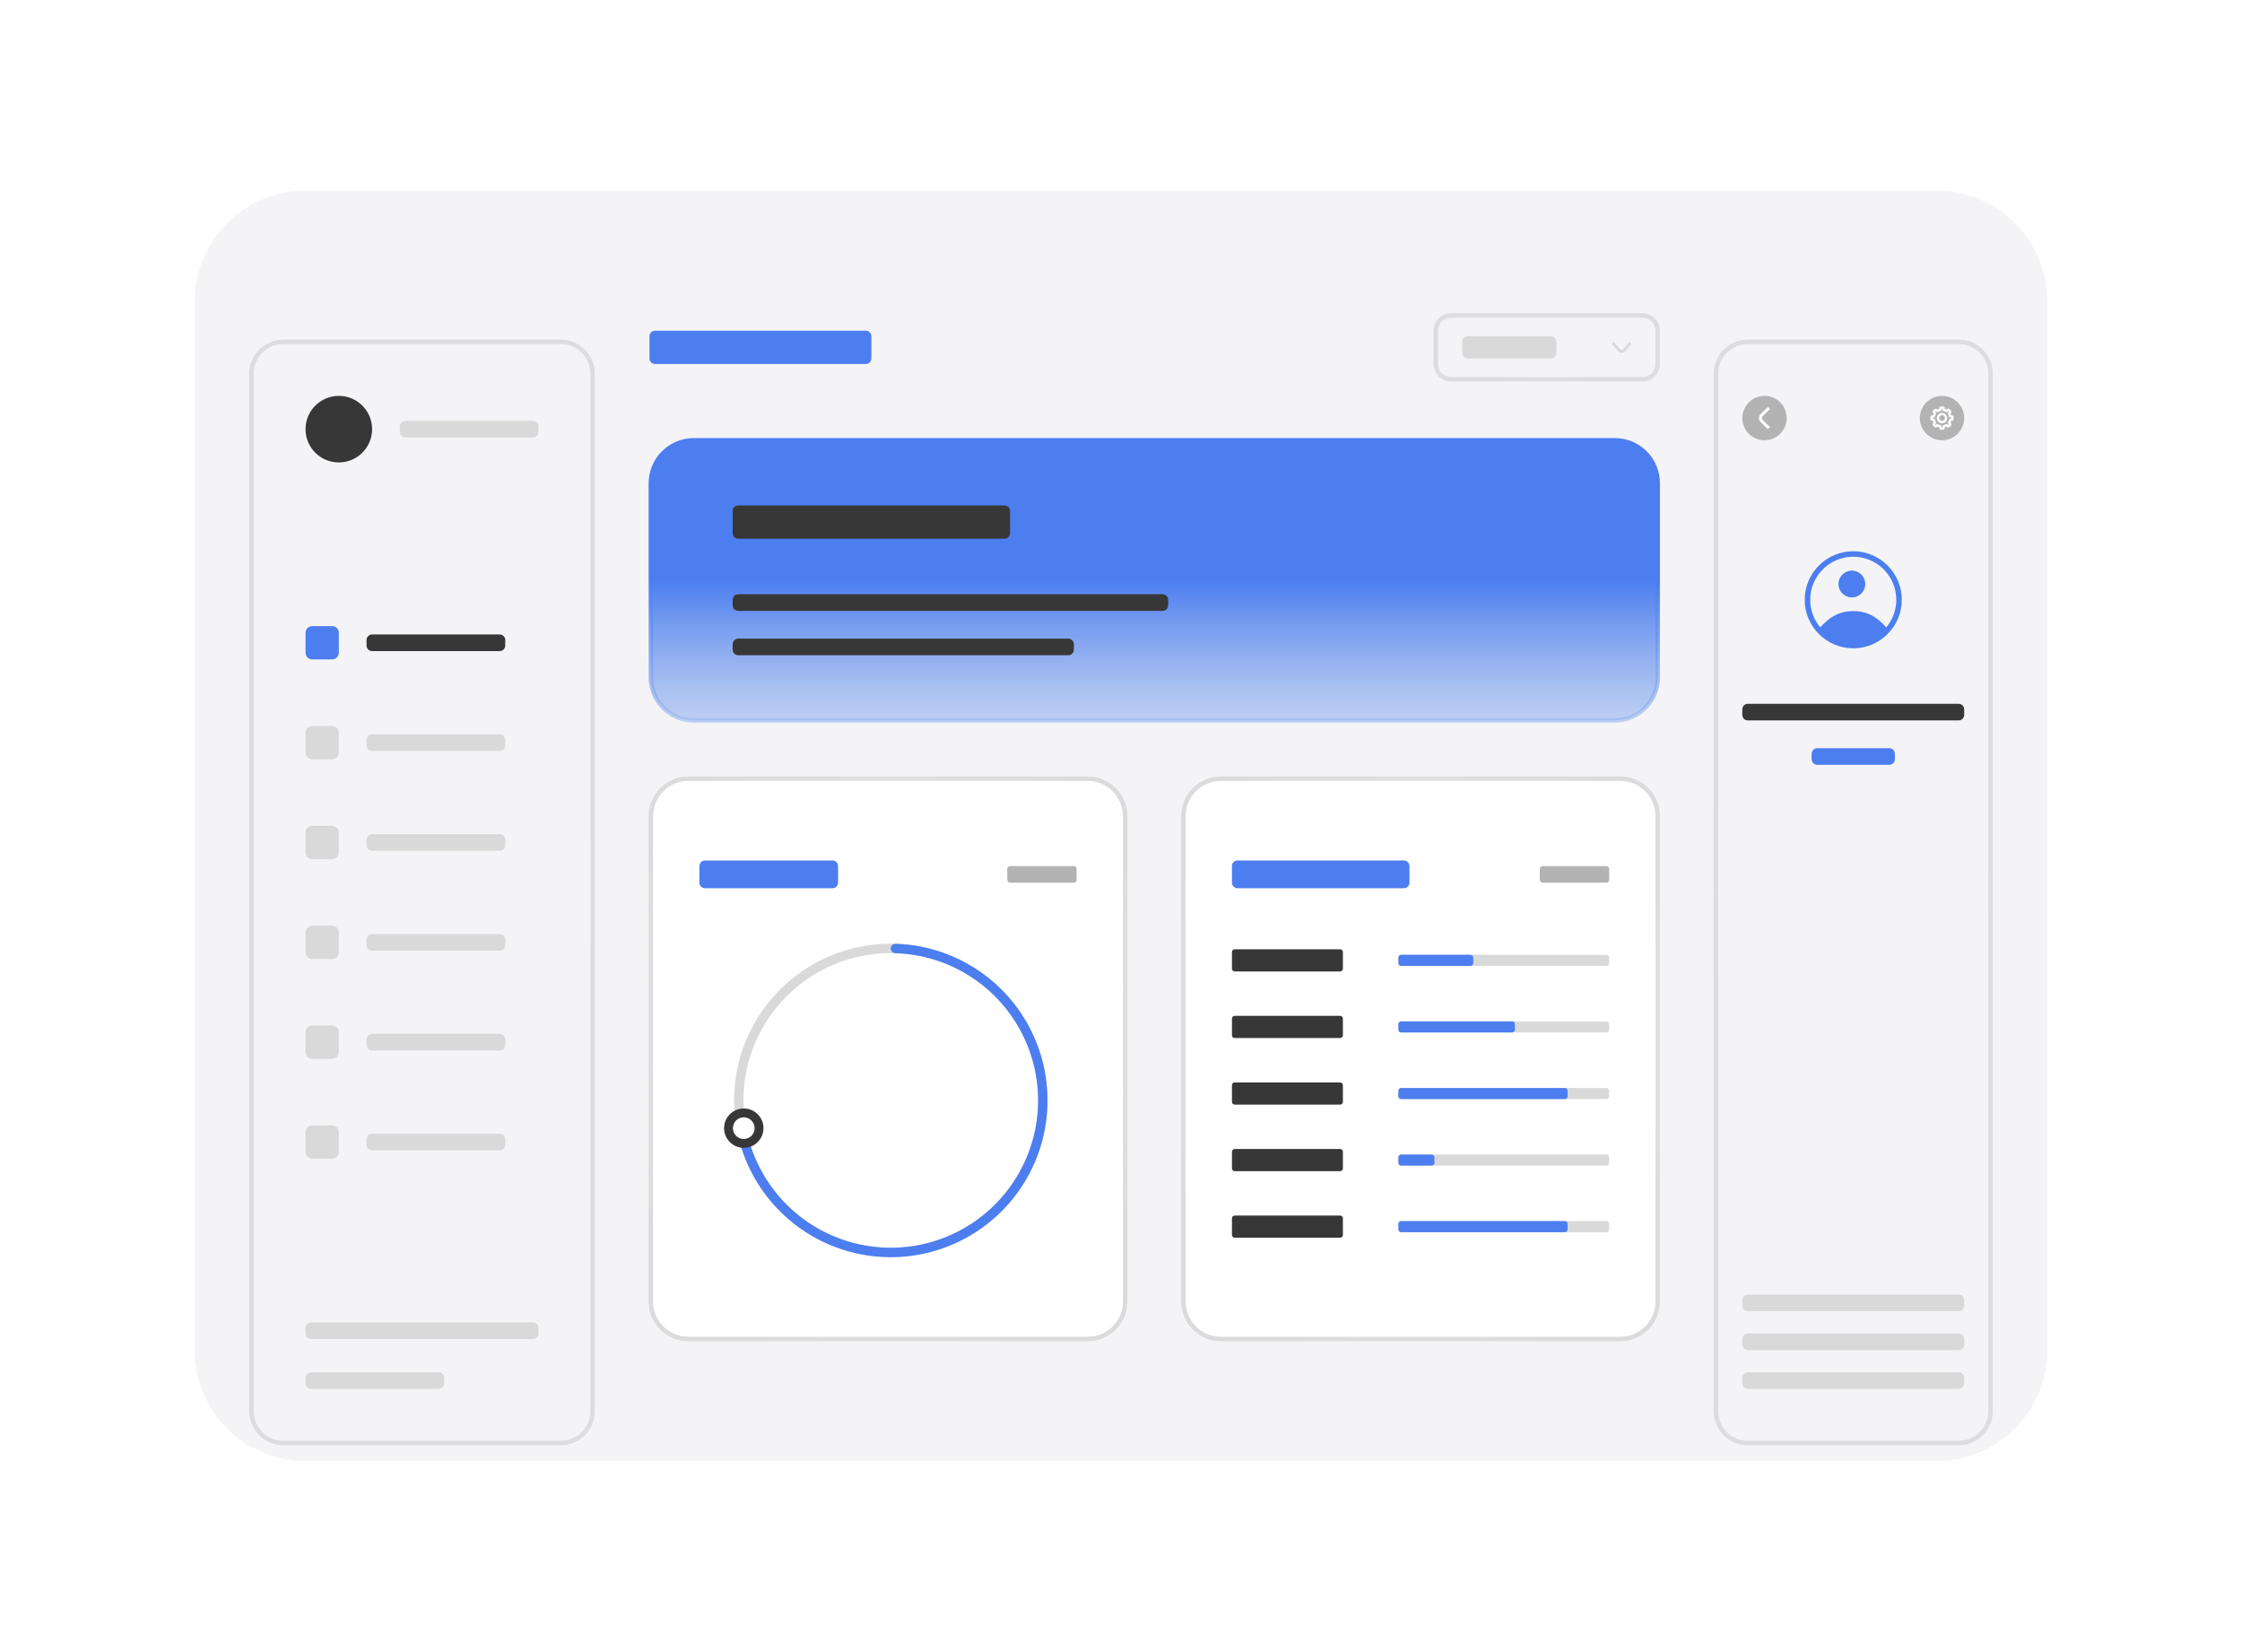 <svg width="505" height="372" viewBox="0 0 505 372" fill="none" xmlns="http://www.w3.org/2000/svg">
<g filter="url(#filter0_d_4380_107762)">
<path d="M443.053 30.438H61.947C44.695 30.438 30.709 44.423 30.709 61.676V310.332C30.709 327.584 44.695 341.57 61.947 341.57H443.053C460.305 341.57 474.291 327.584 474.291 310.332V61.676C474.291 44.423 460.305 30.438 443.053 30.438Z" fill="white" fill-opacity="0.1"/>
<path d="M436.18 42.93H68.819C55.017 42.93 43.828 54.118 43.828 67.92V304.081C43.828 317.883 55.017 329.071 68.819 329.071H436.18C449.982 329.071 461.17 317.883 461.17 304.081V67.92C461.17 54.118 449.982 42.93 436.18 42.93Z" fill="#F4F4F7"/>
<g filter="url(#filter1_d_4380_107762)">
<path d="M126.298 61.984H63.822C59.853 61.984 56.637 65.201 56.637 69.169V302.831C56.637 306.799 59.853 310.016 63.822 310.016H126.298C130.266 310.016 133.483 306.799 133.483 302.831V69.169C133.483 65.201 130.266 61.984 126.298 61.984Z" stroke="url(#paint0_radial_4380_107762)" stroke-opacity="0.25"/>
<path d="M76.317 89.158C80.458 89.158 83.815 85.802 83.815 81.661C83.815 77.521 80.458 74.164 76.317 74.164C72.177 74.164 68.82 77.521 68.82 81.661C68.82 85.802 72.177 89.158 76.317 89.158Z" fill="#373737"/>
<path d="M120.051 79.789H91.312C90.622 79.789 90.062 80.349 90.062 81.039V82.288C90.062 82.978 90.622 83.538 91.312 83.538H120.051C120.741 83.538 121.301 82.978 121.301 82.288V81.039C121.301 80.349 120.741 79.789 120.051 79.789Z" fill="#D9D9D9"/>
<path d="M74.818 126.023H70.32C69.492 126.023 68.82 126.695 68.82 127.523V132.021C68.82 132.849 69.492 133.521 70.32 133.521H74.818C75.646 133.521 76.317 132.849 76.317 132.021V127.523C76.317 126.695 75.646 126.023 74.818 126.023Z" fill="#4C7EF0"/>
<path d="M112.553 127.898H83.814C83.124 127.898 82.564 128.458 82.564 129.148V130.397C82.564 131.088 83.124 131.647 83.814 131.647H112.553C113.243 131.647 113.803 131.088 113.803 130.397V129.148C113.803 128.458 113.243 127.898 112.553 127.898Z" fill="#373737"/>
<path d="M74.818 148.516H70.32C69.492 148.516 68.82 149.187 68.82 150.015V154.513C68.82 155.341 69.492 156.013 70.32 156.013H74.818C75.646 156.013 76.317 155.341 76.317 154.513V150.015C76.317 149.187 75.646 148.516 74.818 148.516Z" fill="#D9D9D9"/>
<path d="M112.553 150.391H83.814C83.124 150.391 82.564 150.95 82.564 151.64V152.89C82.564 153.58 83.124 154.139 83.814 154.139H112.553C113.243 154.139 113.803 153.58 113.803 152.89V151.64C113.803 150.95 113.243 150.391 112.553 150.391Z" fill="#D9D9D9"/>
<path d="M74.818 171.008H70.32C69.492 171.008 68.82 171.679 68.82 172.507V177.006C68.82 177.833 69.492 178.505 70.32 178.505H74.818C75.646 178.505 76.317 177.833 76.317 177.006V172.507C76.317 171.679 75.646 171.008 74.818 171.008Z" fill="#D9D9D9"/>
<path d="M112.553 172.883H83.814C83.124 172.883 82.564 173.442 82.564 174.132V175.382C82.564 176.072 83.124 176.631 83.814 176.631H112.553C113.243 176.631 113.803 176.072 113.803 175.382V174.132C113.803 173.442 113.243 172.883 112.553 172.883Z" fill="#D9D9D9"/>
<path d="M74.818 193.5H70.32C69.492 193.5 68.82 194.172 68.82 194.999V199.498C68.82 200.326 69.492 200.997 70.32 200.997H74.818C75.646 200.997 76.317 200.326 76.317 199.498V194.999C76.317 194.172 75.646 193.5 74.818 193.5Z" fill="#D9D9D9"/>
<path d="M112.553 195.375H83.814C83.124 195.375 82.564 195.934 82.564 196.625V197.874C82.564 198.564 83.124 199.124 83.814 199.124H112.553C113.243 199.124 113.803 198.564 113.803 197.874V196.625C113.803 195.934 113.243 195.375 112.553 195.375Z" fill="#D9D9D9"/>
<path d="M74.818 215.992H70.32C69.492 215.992 68.82 216.664 68.82 217.492V221.99C68.82 222.818 69.492 223.489 70.32 223.489H74.818C75.646 223.489 76.317 222.818 76.317 221.99V217.492C76.317 216.664 75.646 215.992 74.818 215.992Z" fill="#D9D9D9"/>
<path d="M112.553 217.859H83.814C83.124 217.859 82.564 218.419 82.564 219.109V220.358C82.564 221.049 83.124 221.608 83.814 221.608H112.553C113.243 221.608 113.803 221.049 113.803 220.358V219.109C113.803 218.419 113.243 217.859 112.553 217.859Z" fill="#D9D9D9"/>
<path d="M74.818 238.477H70.32C69.492 238.477 68.82 239.148 68.82 239.976V244.474C68.82 245.302 69.492 245.974 70.32 245.974H74.818C75.646 245.974 76.317 245.302 76.317 244.474V239.976C76.317 239.148 75.646 238.477 74.818 238.477Z" fill="#D9D9D9"/>
<path d="M112.553 240.352H83.814C83.124 240.352 82.564 240.911 82.564 241.601V242.851C82.564 243.541 83.124 244.1 83.814 244.1H112.553C113.243 244.1 113.803 243.541 113.803 242.851V241.601C113.803 240.911 113.243 240.352 112.553 240.352Z" fill="#D9D9D9"/>
<path d="M120.051 282.836H70.07C69.38 282.836 68.82 283.395 68.82 284.085V285.335C68.82 286.025 69.38 286.585 70.07 286.585H120.051C120.741 286.585 121.3 286.025 121.3 285.335V284.085C121.3 283.395 120.741 282.836 120.051 282.836Z" fill="#D9D9D9"/>
<path d="M98.809 294.086H70.07C69.38 294.086 68.82 294.645 68.82 295.335V296.585C68.82 297.275 69.38 297.835 70.07 297.835H98.809C99.499 297.835 100.058 297.275 100.058 296.585V295.335C100.058 294.645 99.499 294.086 98.809 294.086Z" fill="#D9D9D9"/>
</g>
<path d="M146.291 75.734C146.291 75.043 146.85 74.484 147.541 74.484H195.023C195.713 74.484 196.272 75.043 196.272 75.734V80.732C196.272 81.422 195.713 81.981 195.023 81.981H147.541C146.85 81.981 146.291 81.422 146.291 80.732V75.734Z" fill="#4C7EF0"/>
<path d="M349.338 75.734H330.595C329.905 75.734 329.346 76.294 329.346 76.984V79.483C329.346 80.173 329.905 80.733 330.595 80.733H349.338C350.028 80.733 350.588 80.173 350.588 79.483V76.984C350.588 76.294 350.028 75.734 349.338 75.734Z" fill="#D9D9D9"/>
<path d="M369.955 71.047H326.846C324.949 71.047 323.41 72.585 323.41 74.483V81.98C323.41 83.878 324.949 85.416 326.846 85.416H369.955C371.853 85.416 373.391 83.878 373.391 81.98V74.483C373.391 72.585 371.853 71.047 369.955 71.047Z" stroke="url(#paint1_radial_4380_107762)" stroke-opacity="0.25"/>
<path fill-rule="evenodd" clip-rule="evenodd" d="M364.468 79.091L363.084 77.458L363.485 76.984L364.87 78.618C365.091 78.879 365.451 78.879 365.672 78.618L367.056 76.984L367.457 77.458L366.073 79.091C365.63 79.614 364.911 79.614 364.468 79.091Z" fill="#D9D9D9"/>
<path d="M363.709 99.164H156.287C150.939 99.164 146.604 103.5 146.604 108.848V152.581C146.604 157.93 150.939 162.265 156.287 162.265H363.709C369.057 162.265 373.393 157.93 373.393 152.581V108.848C373.393 103.5 369.057 99.164 363.709 99.164Z" fill="url(#paint2_linear_4380_107762)"/>
<path d="M363.709 99.164H156.287C150.939 99.164 146.604 103.5 146.604 108.848V152.581C146.604 157.93 150.939 162.265 156.287 162.265H363.709C369.057 162.265 373.393 157.93 373.393 152.581V108.848C373.393 103.5 369.057 99.164 363.709 99.164Z" stroke="url(#paint3_linear_4380_107762)"/>
<path d="M165.033 115.093C165.033 114.403 165.592 113.844 166.283 113.844H226.26C226.95 113.844 227.51 114.403 227.51 115.093V120.091C227.51 120.782 226.95 121.341 226.26 121.341H166.283C165.592 121.341 165.033 120.782 165.033 120.091V115.093Z" fill="#373737"/>
<path d="M165.033 135.085C165.033 134.395 165.592 133.836 166.283 133.836H261.872C262.562 133.836 263.121 134.395 263.121 135.085V136.335C263.121 137.025 262.562 137.585 261.872 137.585H166.283C165.592 137.585 165.033 137.025 165.033 136.335V135.085Z" fill="#373737"/>
<path d="M165.033 145.085C165.033 144.395 165.592 143.836 166.283 143.836H240.63C241.32 143.836 241.879 144.395 241.879 145.085V146.335C241.879 147.025 241.32 147.585 240.63 147.585H166.283C165.592 147.585 165.033 147.025 165.033 146.335V145.085Z" fill="#373737"/>
<path d="M245.004 175.383H155.038C150.38 175.383 146.604 179.159 146.604 183.817V293.151C146.604 297.809 150.38 301.585 155.038 301.585H245.004C249.662 301.585 253.438 297.809 253.438 293.151V183.817C253.438 179.159 249.662 175.383 245.004 175.383Z" fill="white"/>
<path d="M245.004 175.383H155.038C150.38 175.383 146.604 179.159 146.604 183.817V293.151C146.604 297.809 150.38 301.585 155.038 301.585H245.004C249.662 301.585 253.438 297.809 253.438 293.151V183.817C253.438 179.159 249.662 175.383 245.004 175.383Z" stroke="url(#paint4_radial_4380_107762)"/>
<path d="M157.535 195.062C157.535 194.372 158.094 193.812 158.785 193.812H187.524C188.214 193.812 188.773 194.372 188.773 195.062V198.811C188.773 199.501 188.214 200.06 187.524 200.06H158.785C158.094 200.06 157.535 199.501 157.535 198.811V195.062Z" fill="#4C7EF0"/>
<path d="M226.885 195.687C226.885 195.342 227.165 195.062 227.51 195.062H241.879C242.224 195.062 242.504 195.342 242.504 195.687V198.186C242.504 198.531 242.224 198.811 241.879 198.811H227.51C227.165 198.811 226.885 198.531 226.885 198.186V195.687Z" fill="#B3B3B3"/>
<path d="M235.944 247.854C235.944 267.349 220.14 283.153 200.645 283.153C181.15 283.153 165.346 267.349 165.346 247.854C165.346 228.359 181.15 212.555 200.645 212.555C220.14 212.555 235.944 228.359 235.944 247.854ZM167.464 247.854C167.464 266.179 182.319 281.035 200.645 281.035C218.97 281.035 233.826 266.179 233.826 247.854C233.826 229.528 218.97 214.673 200.645 214.673C182.319 214.673 167.464 229.528 167.464 247.854Z" fill="#D9D9D9"/>
<path d="M200.645 213.614C200.645 213.029 201.119 212.553 201.704 212.571C208.033 212.761 214.202 214.651 219.559 218.05C225.215 221.639 229.733 226.764 232.585 232.824C235.437 238.886 236.505 245.633 235.665 252.278C234.826 258.924 232.113 265.193 227.843 270.355C223.574 275.516 217.923 279.356 211.553 281.426C205.182 283.496 198.354 283.71 191.866 282.045C185.378 280.379 179.498 276.901 174.913 272.018C170.569 267.393 167.557 261.687 166.185 255.506C166.058 254.935 166.436 254.38 167.011 254.27C167.585 254.161 168.138 254.538 168.266 255.109C169.563 260.896 172.389 266.236 176.456 270.568C180.767 275.158 186.294 278.427 192.393 279.993C198.492 281.559 204.91 281.357 210.898 279.412C216.887 277.466 222.198 273.856 226.211 269.005C230.225 264.153 232.775 258.26 233.564 252.013C234.353 245.766 233.349 239.424 230.668 233.727C227.987 228.029 223.74 223.212 218.424 219.839C213.406 216.654 207.631 214.879 201.704 214.69C201.119 214.671 200.645 214.199 200.645 213.614Z" fill="#4C7EF0"/>
<path d="M167.532 257.536C169.43 257.536 170.968 255.998 170.968 254.1C170.968 252.203 169.43 250.664 167.532 250.664C165.634 250.664 164.096 252.203 164.096 254.1C164.096 255.998 165.634 257.536 167.532 257.536Z" fill="white" stroke="#373737" stroke-width="2"/>
<path d="M364.957 175.383H274.991C270.333 175.383 266.557 179.159 266.557 183.817V293.151C266.557 297.809 270.333 301.585 274.991 301.585H364.957C369.615 301.585 373.391 297.809 373.391 293.151V183.817C373.391 179.159 369.615 175.383 364.957 175.383Z" fill="white"/>
<path d="M364.957 175.383H274.991C270.333 175.383 266.557 179.159 266.557 183.817V293.151C266.557 297.809 270.333 301.585 274.991 301.585H364.957C369.615 301.585 373.391 297.809 373.391 293.151V183.817C373.391 179.159 369.615 175.383 364.957 175.383Z" stroke="url(#paint5_radial_4380_107762)"/>
<path d="M277.49 195.062C277.49 194.372 278.049 193.812 278.74 193.812H316.226C316.916 193.812 317.475 194.372 317.475 195.062V198.811C317.475 199.501 316.916 200.06 316.226 200.06H278.74C278.049 200.06 277.49 199.501 277.49 198.811V195.062Z" fill="#4C7EF0"/>
<path d="M346.84 195.687C346.84 195.342 347.12 195.062 347.465 195.062H361.834C362.179 195.062 362.459 195.342 362.459 195.687V198.186C362.459 198.531 362.179 198.811 361.834 198.811H347.465C347.12 198.811 346.84 198.531 346.84 198.186V195.687Z" fill="#B3B3B3"/>
<path d="M277.49 214.429C277.49 214.085 277.77 213.805 278.115 213.805H301.856C302.201 213.805 302.481 214.085 302.481 214.429V218.178C302.481 218.523 302.201 218.803 301.856 218.803H278.115C277.77 218.803 277.49 218.523 277.49 218.178V214.429Z" fill="#373737"/>
<path d="M314.977 215.679C314.977 215.335 315.256 215.055 315.601 215.055H361.834C362.179 215.055 362.459 215.335 362.459 215.679V216.929C362.459 217.274 362.179 217.554 361.834 217.554H315.601C315.256 217.554 314.977 217.274 314.977 216.929V215.679Z" fill="#D9D9D9"/>
<path d="M314.977 215.679C314.977 215.335 315.256 215.055 315.601 215.055H331.22C331.565 215.055 331.845 215.335 331.845 215.679V216.929C331.845 217.274 331.565 217.554 331.22 217.554H315.601C315.256 217.554 314.977 217.274 314.977 216.929V215.679Z" fill="#4C7EF0"/>
<path d="M277.49 229.422C277.49 229.077 277.77 228.797 278.115 228.797H301.856C302.201 228.797 302.481 229.077 302.481 229.422V233.17C302.481 233.515 302.201 233.795 301.856 233.795H278.115C277.77 233.795 277.49 233.515 277.49 233.17V229.422Z" fill="#373737"/>
<path d="M314.977 230.672C314.977 230.327 315.256 230.047 315.601 230.047H361.834C362.179 230.047 362.459 230.327 362.459 230.672V231.921C362.459 232.266 362.179 232.546 361.834 232.546H315.601C315.256 232.546 314.977 232.266 314.977 231.921V230.672Z" fill="#D9D9D9"/>
<path d="M314.977 230.672C314.977 230.327 315.256 230.047 315.601 230.047H340.592C340.937 230.047 341.217 230.327 341.217 230.672V231.921C341.217 232.266 340.937 232.546 340.592 232.546H315.601C315.256 232.546 314.977 232.266 314.977 231.921V230.672Z" fill="#4C7EF0"/>
<path d="M277.49 244.422C277.49 244.077 277.77 243.797 278.115 243.797H301.856C302.201 243.797 302.481 244.077 302.481 244.422V248.17C302.481 248.515 302.201 248.795 301.856 248.795H278.115C277.77 248.795 277.49 248.515 277.49 248.17V244.422Z" fill="#373737"/>
<path d="M314.977 245.672C314.977 245.327 315.256 245.047 315.601 245.047H361.834C362.179 245.047 362.459 245.327 362.459 245.672V246.921C362.459 247.266 362.179 247.546 361.834 247.546H315.601C315.256 247.546 314.977 247.266 314.977 246.921V245.672Z" fill="#D9D9D9"/>
<path d="M314.977 245.672C314.977 245.327 315.256 245.047 315.601 245.047H352.462C352.807 245.047 353.087 245.327 353.087 245.672V246.921C353.087 247.266 352.807 247.546 352.462 247.546H315.601C315.256 247.546 314.977 247.266 314.977 246.921V245.672Z" fill="#4C7EF0"/>
<path d="M277.49 259.414C277.49 259.069 277.77 258.789 278.115 258.789H301.856C302.201 258.789 302.481 259.069 302.481 259.414V263.162C302.481 263.507 302.201 263.787 301.856 263.787H278.115C277.77 263.787 277.49 263.507 277.49 263.162V259.414Z" fill="#373737"/>
<path d="M314.977 260.664C314.977 260.319 315.256 260.039 315.601 260.039H361.834C362.179 260.039 362.459 260.319 362.459 260.664V261.913C362.459 262.258 362.179 262.538 361.834 262.538H315.601C315.256 262.538 314.977 262.258 314.977 261.913V260.664Z" fill="#D9D9D9"/>
<path d="M314.977 260.664C314.977 260.319 315.256 260.039 315.601 260.039H322.474C322.819 260.039 323.098 260.319 323.098 260.664V261.913C323.098 262.258 322.819 262.538 322.474 262.538H315.601C315.256 262.538 314.977 262.258 314.977 261.913V260.664Z" fill="#4C7EF0"/>
<path d="M277.49 274.406C277.49 274.061 277.77 273.781 278.115 273.781H301.856C302.201 273.781 302.481 274.061 302.481 274.406V278.155C302.481 278.499 302.201 278.779 301.856 278.779H278.115C277.77 278.779 277.49 278.499 277.49 278.155V274.406Z" fill="#373737"/>
<path d="M314.977 275.656C314.977 275.311 315.256 275.031 315.601 275.031H361.834C362.179 275.031 362.459 275.311 362.459 275.656V276.906C362.459 277.25 362.179 277.53 361.834 277.53H315.601C315.256 277.53 314.977 277.25 314.977 276.906V275.656Z" fill="#D9D9D9"/>
<path d="M314.977 275.656C314.977 275.311 315.256 275.031 315.601 275.031H352.462C352.807 275.031 353.087 275.311 353.087 275.656V276.906C353.087 277.25 352.807 277.53 352.462 277.53H315.601C315.256 277.53 314.977 277.25 314.977 276.906V275.656Z" fill="#4C7EF0"/>
<g filter="url(#filter2_d_4380_107762)">
<path d="M441.179 61.984H393.697C389.728 61.984 386.512 65.201 386.512 69.169V302.831C386.512 306.799 389.728 310.016 393.697 310.016H441.179C445.147 310.016 448.363 306.799 448.363 302.831V69.169C448.363 65.201 445.147 61.984 441.179 61.984Z" stroke="url(#paint6_radial_4380_107762)" stroke-opacity="0.25"/>
<path d="M402.443 79.162C402.443 76.402 400.206 74.164 397.445 74.164C394.685 74.164 392.447 76.402 392.447 79.162C392.447 81.923 394.685 84.16 397.445 84.16C400.206 84.16 402.443 81.923 402.443 79.162Z" fill="#B3B3B3"/>
<path fill-rule="evenodd" clip-rule="evenodd" d="M396.588 78.246L398.221 76.664L398.694 77.123L397.061 78.704C396.799 78.958 396.799 79.369 397.061 79.622L398.694 81.204L398.221 81.662L396.588 80.08C396.065 79.574 396.065 78.753 396.588 78.246Z" fill="white"/>
<path d="M442.428 79.162C442.428 76.402 440.19 74.164 437.43 74.164C434.669 74.164 432.432 76.402 432.432 79.162C432.432 81.923 434.669 84.16 437.43 84.16C440.19 84.16 442.428 81.923 442.428 79.162Z" fill="#B3B3B3"/>
<path d="M437.431 78.126C436.86 78.126 436.394 78.593 436.394 79.163C436.394 79.734 436.86 80.2 437.431 80.2C438.001 80.2 438.468 79.734 438.468 79.163C438.468 78.593 438.001 78.126 437.431 78.126ZM437.431 79.941C437 79.941 436.653 79.594 436.653 79.163C436.653 78.733 437 78.385 437.431 78.385C437.861 78.385 438.209 78.733 438.209 79.163C438.209 79.594 437.861 79.941 437.431 79.941ZM438.644 77.245L438.468 77.421C438.302 77.323 438.12 77.245 437.934 77.198V76.949C437.934 76.793 437.804 76.664 437.649 76.664H437.223C437.068 76.664 436.938 76.793 436.938 76.949V77.198C436.752 77.245 436.57 77.323 436.404 77.421L436.217 77.245C436.166 77.193 436.093 77.162 436.015 77.162C435.938 77.162 435.87 77.193 435.813 77.245L435.512 77.546C435.403 77.659 435.403 77.836 435.512 77.95L435.689 78.126C435.59 78.292 435.512 78.473 435.466 78.66H435.217C435.061 78.66 434.932 78.79 434.932 78.945V79.371C434.932 79.526 435.061 79.655 435.217 79.655H435.466C435.512 79.842 435.59 80.024 435.689 80.19L435.512 80.376C435.403 80.485 435.403 80.667 435.512 80.781L435.813 81.082C435.865 81.134 435.938 81.164 436.015 81.164C436.093 81.164 436.166 81.134 436.217 81.082L436.394 80.905C436.56 81.004 436.741 81.082 436.928 81.128V81.377C436.928 81.533 437.057 81.662 437.213 81.662H437.638C437.794 81.662 437.923 81.533 437.923 81.377V81.128C438.11 81.082 438.292 81.004 438.457 80.905L438.633 81.082C438.685 81.134 438.758 81.164 438.836 81.164C438.913 81.164 438.986 81.134 439.038 81.082L439.339 80.781C439.391 80.729 439.422 80.656 439.422 80.579C439.422 80.501 439.401 80.428 439.349 80.376L439.173 80.2C439.271 80.034 439.349 79.853 439.396 79.666H439.645C439.8 79.666 439.93 79.537 439.93 79.381V78.956C439.93 78.8 439.8 78.671 439.645 78.671H439.396C439.349 78.484 439.271 78.302 439.173 78.137L439.349 77.96C439.401 77.909 439.432 77.836 439.432 77.758C439.432 77.681 439.401 77.603 439.349 77.546L439.048 77.245C438.996 77.193 438.924 77.162 438.846 77.162C438.768 77.162 438.696 77.193 438.644 77.245ZM439.163 77.732C439.168 77.737 439.173 77.747 439.173 77.753C439.173 77.758 439.173 77.763 439.163 77.774L438.913 78.022C438.872 78.064 438.861 78.137 438.898 78.189C439.028 78.38 439.116 78.598 439.163 78.826C439.173 78.888 439.23 78.93 439.292 78.93H439.645C439.66 78.93 439.67 78.94 439.67 78.956V79.381C439.67 79.396 439.66 79.407 439.645 79.407H439.292C439.23 79.407 439.178 79.448 439.163 79.51C439.116 79.739 439.028 79.951 438.898 80.148C438.861 80.2 438.872 80.268 438.913 80.314L439.163 80.563C439.168 80.568 439.168 80.579 439.168 80.584C439.168 80.589 439.168 80.594 439.157 80.604L438.856 80.905C438.841 80.916 438.831 80.916 438.82 80.905L438.572 80.656C438.53 80.615 438.457 80.604 438.405 80.641C438.214 80.771 437.996 80.859 437.767 80.905C437.706 80.916 437.664 80.972 437.664 81.035V81.387C437.664 81.403 437.654 81.413 437.638 81.413H437.213C437.198 81.413 437.187 81.403 437.187 81.387V81.035C437.187 80.972 437.146 80.921 437.083 80.905C436.855 80.859 436.643 80.771 436.445 80.641C436.425 80.625 436.399 80.62 436.373 80.62C436.342 80.62 436.306 80.631 436.28 80.656L436.031 80.905C436.021 80.916 436.005 80.916 435.994 80.905L435.694 80.604C435.683 80.594 435.683 80.579 435.694 80.568L435.942 80.32C435.984 80.278 435.994 80.205 435.958 80.153C435.829 79.962 435.741 79.743 435.694 79.516C435.683 79.454 435.626 79.412 435.564 79.412H435.217C435.202 79.412 435.191 79.402 435.191 79.386V78.961C435.191 78.945 435.202 78.935 435.217 78.935H435.57C435.631 78.935 435.683 78.893 435.699 78.831C435.746 78.603 435.834 78.39 435.963 78.194C436 78.142 435.989 78.074 435.948 78.028L435.699 77.779C435.689 77.769 435.689 77.753 435.699 77.742L436 77.442C436.01 77.431 436.026 77.431 436.036 77.442L436.285 77.691C436.326 77.732 436.399 77.742 436.451 77.706C436.643 77.577 436.86 77.489 437.088 77.442C437.151 77.431 437.192 77.374 437.192 77.312V76.949C437.192 76.934 437.203 76.923 437.218 76.923H437.643C437.659 76.923 437.669 76.934 437.669 76.949V77.302C437.669 77.364 437.711 77.416 437.773 77.431C438.001 77.478 438.214 77.566 438.41 77.695C438.462 77.732 438.53 77.722 438.577 77.681L438.825 77.431C438.836 77.421 438.851 77.416 438.861 77.431L439.163 77.732Z" fill="white" stroke="white" stroke-width="0.25"/>
<path d="M417.437 109.156C411.406 109.156 406.504 114.059 406.504 120.09C406.504 126.12 411.406 131.023 417.437 131.023C423.468 131.023 428.371 126.12 428.371 120.09C428.371 114.059 423.468 109.156 417.437 109.156ZM417.437 110.394C422.782 110.394 427.133 114.745 427.133 120.09C427.133 122.451 426.28 124.62 424.872 126.304C423.153 124.397 421.058 122.639 417.437 122.639C413.816 122.639 411.726 124.402 410.024 126.282L410.003 126.304C408.594 124.62 407.742 122.456 407.742 120.09C407.742 114.745 412.093 110.394 417.437 110.394Z" fill="#4C7EF0"/>
<path d="M417.124 119.561C418.792 119.561 420.143 118.209 420.143 116.542C420.143 114.875 418.792 113.523 417.124 113.523C415.457 113.523 414.105 114.875 414.105 116.542C414.105 118.209 415.457 119.561 417.124 119.561Z" fill="#4C7EF0"/>
<path d="M392.447 144.765C392.447 144.075 393.006 143.516 393.697 143.516H441.179C441.869 143.516 442.428 144.075 442.428 144.765V146.015C442.428 146.705 441.869 147.264 441.179 147.264H393.697C393.006 147.264 392.447 146.705 392.447 146.015V144.765Z" fill="#373737"/>
<path d="M408.066 154.765C408.066 154.075 408.626 153.516 409.316 153.516H425.56C426.25 153.516 426.809 154.075 426.809 154.765V156.015C426.809 156.705 426.25 157.264 425.56 157.264H409.316C408.626 157.264 408.066 156.705 408.066 156.015V154.765Z" fill="#4C7EF0"/>
<path d="M441.179 276.594H393.697C393.007 276.594 392.447 277.153 392.447 277.843V279.093C392.447 279.783 393.007 280.342 393.697 280.342H441.179C441.869 280.342 442.428 279.783 442.428 279.093V277.843C442.428 277.153 441.869 276.594 441.179 276.594Z" fill="#D9D9D9"/>
<path d="M441.179 285.336H393.697C393.007 285.336 392.447 285.895 392.447 286.585V287.835C392.447 288.525 393.007 289.085 393.697 289.085H441.179C441.869 289.085 442.428 288.525 442.428 287.835V286.585C442.428 285.895 441.869 285.336 441.179 285.336Z" fill="#D9D9D9"/>
<path d="M441.179 294.086H393.697C393.007 294.086 392.447 294.645 392.447 295.335V296.585C392.447 297.275 393.007 297.835 393.697 297.835H441.179C441.869 297.835 442.428 297.275 442.428 296.585V295.335C442.428 294.645 441.869 294.086 441.179 294.086Z" fill="#D9D9D9"/>
</g>
</g>
<defs>
<filter id="filter0_d_4380_107762" x="0.709" y="0.438" width="503.582" height="371.133" filterUnits="userSpaceOnUse" color-interpolation-filters="sRGB">
<feFlood flood-opacity="0" result="BackgroundImageFix"/>
<feColorMatrix in="SourceAlpha" type="matrix" values="0 0 0 0 0 0 0 0 0 0 0 0 0 0 0 0 0 0 127 0" result="hardAlpha"/>
<feOffset/>
<feGaussianBlur stdDeviation="15"/>
<feComposite in2="hardAlpha" operator="out"/>
<feColorMatrix type="matrix" values="0 0 0 0 0.298 0 0 0 0 0.494 0 0 0 0 0.941 0 0 0 0.3 0"/>
<feBlend mode="normal" in2="BackgroundImageFix" result="effect1_dropShadow_4380_107762"/>
<feBlend mode="normal" in="SourceGraphic" in2="effect1_dropShadow_4380_107762" result="shape"/>
</filter>
<filter id="filter1_d_4380_107762" x="41.137" y="61.484" width="107.846" height="279.031" filterUnits="userSpaceOnUse" color-interpolation-filters="sRGB">
<feFlood flood-opacity="0" result="BackgroundImageFix"/>
<feColorMatrix in="SourceAlpha" type="matrix" values="0 0 0 0 0 0 0 0 0 0 0 0 0 0 0 0 0 0 127 0" result="hardAlpha"/>
<feOffset dy="15"/>
<feGaussianBlur stdDeviation="7.5"/>
<feComposite in2="hardAlpha" operator="out"/>
<feColorMatrix type="matrix" values="0 0 0 0 0 0 0 0 0 0 0 0 0 0 0 0 0 0 0.15 0"/>
<feBlend mode="normal" in2="BackgroundImageFix" result="effect1_dropShadow_4380_107762"/>
<feBlend mode="normal" in="SourceGraphic" in2="effect1_dropShadow_4380_107762" result="shape"/>
</filter>
<filter id="filter2_d_4380_107762" x="371.012" y="61.484" width="92.852" height="279.031" filterUnits="userSpaceOnUse" color-interpolation-filters="sRGB">
<feFlood flood-opacity="0" result="BackgroundImageFix"/>
<feColorMatrix in="SourceAlpha" type="matrix" values="0 0 0 0 0 0 0 0 0 0 0 0 0 0 0 0 0 0 127 0" result="hardAlpha"/>
<feOffset dy="15"/>
<feGaussianBlur stdDeviation="7.5"/>
<feComposite in2="hardAlpha" operator="out"/>
<feColorMatrix type="matrix" values="0 0 0 0 0 0 0 0 0 0 0 0 0 0 0 0 0 0 0.15 0"/>
<feBlend mode="normal" in2="BackgroundImageFix" result="effect1_dropShadow_4380_107762"/>
<feBlend mode="normal" in="SourceGraphic" in2="effect1_dropShadow_4380_107762" result="shape"/>
</filter>
<radialGradient id="paint0_radial_4380_107762" cx="0" cy="0" r="1" gradientUnits="userSpaceOnUse" gradientTransform="translate(95.06 186) rotate(90) scale(124.328 38.735)">
<stop stop-color="white"/>
<stop offset="1" stop-color="#999999"/>
</radialGradient>
<radialGradient id="paint1_radial_4380_107762" cx="0" cy="0" r="1" gradientUnits="userSpaceOnUse" gradientTransform="translate(348.401 78.232) rotate(90) scale(7.497 25.303)">
<stop stop-color="white"/>
<stop offset="1" stop-color="#999999"/>
</radialGradient>
<linearGradient id="paint2_linear_4380_107762" x1="259.998" y1="178.68" x2="259.998" y2="66.176" gradientUnits="userSpaceOnUse">
<stop stop-color="#C2D3EC" stop-opacity="0.4"/>
<stop offset="0.426" stop-color="#4C7EF0"/>
<stop offset="1" stop-color="#4C7EF0"/>
</linearGradient>
<linearGradient id="paint3_linear_4380_107762" x1="259.998" y1="178.68" x2="259.998" y2="66.176" gradientUnits="userSpaceOnUse">
<stop stop-color="#C2D3EC" stop-opacity="0.4"/>
<stop offset="0.426" stop-color="#4C7EF0"/>
<stop offset="1" stop-color="#4C7EF0"/>
</linearGradient>
<radialGradient id="paint4_radial_4380_107762" cx="0" cy="0" r="1" gradientUnits="userSpaceOnUse" gradientTransform="translate(200.021 234.072) rotate(180) scale(129.185 152.468)">
<stop stop-color="#DBDBDB" stop-opacity="0.4"/>
<stop offset="0.5" stop-color="#DBDBDB"/>
<stop offset="1" stop-color="#DBDBDB"/>
</radialGradient>
<radialGradient id="paint5_radial_4380_107762" cx="0" cy="0" r="1" gradientUnits="userSpaceOnUse" gradientTransform="translate(319.974 234.072) rotate(180) scale(129.185 152.468)">
<stop stop-color="#DBDBDB" stop-opacity="0.4"/>
<stop offset="0.5" stop-color="#DBDBDB"/>
<stop offset="1" stop-color="#DBDBDB"/>
</radialGradient>
<radialGradient id="paint6_radial_4380_107762" cx="0" cy="0" r="1" gradientUnits="userSpaceOnUse" gradientTransform="translate(417.438 186) rotate(90) scale(124.328 31.238)">
<stop stop-color="white"/>
<stop offset="1" stop-color="#999999"/>
</radialGradient>
</defs>
</svg>
